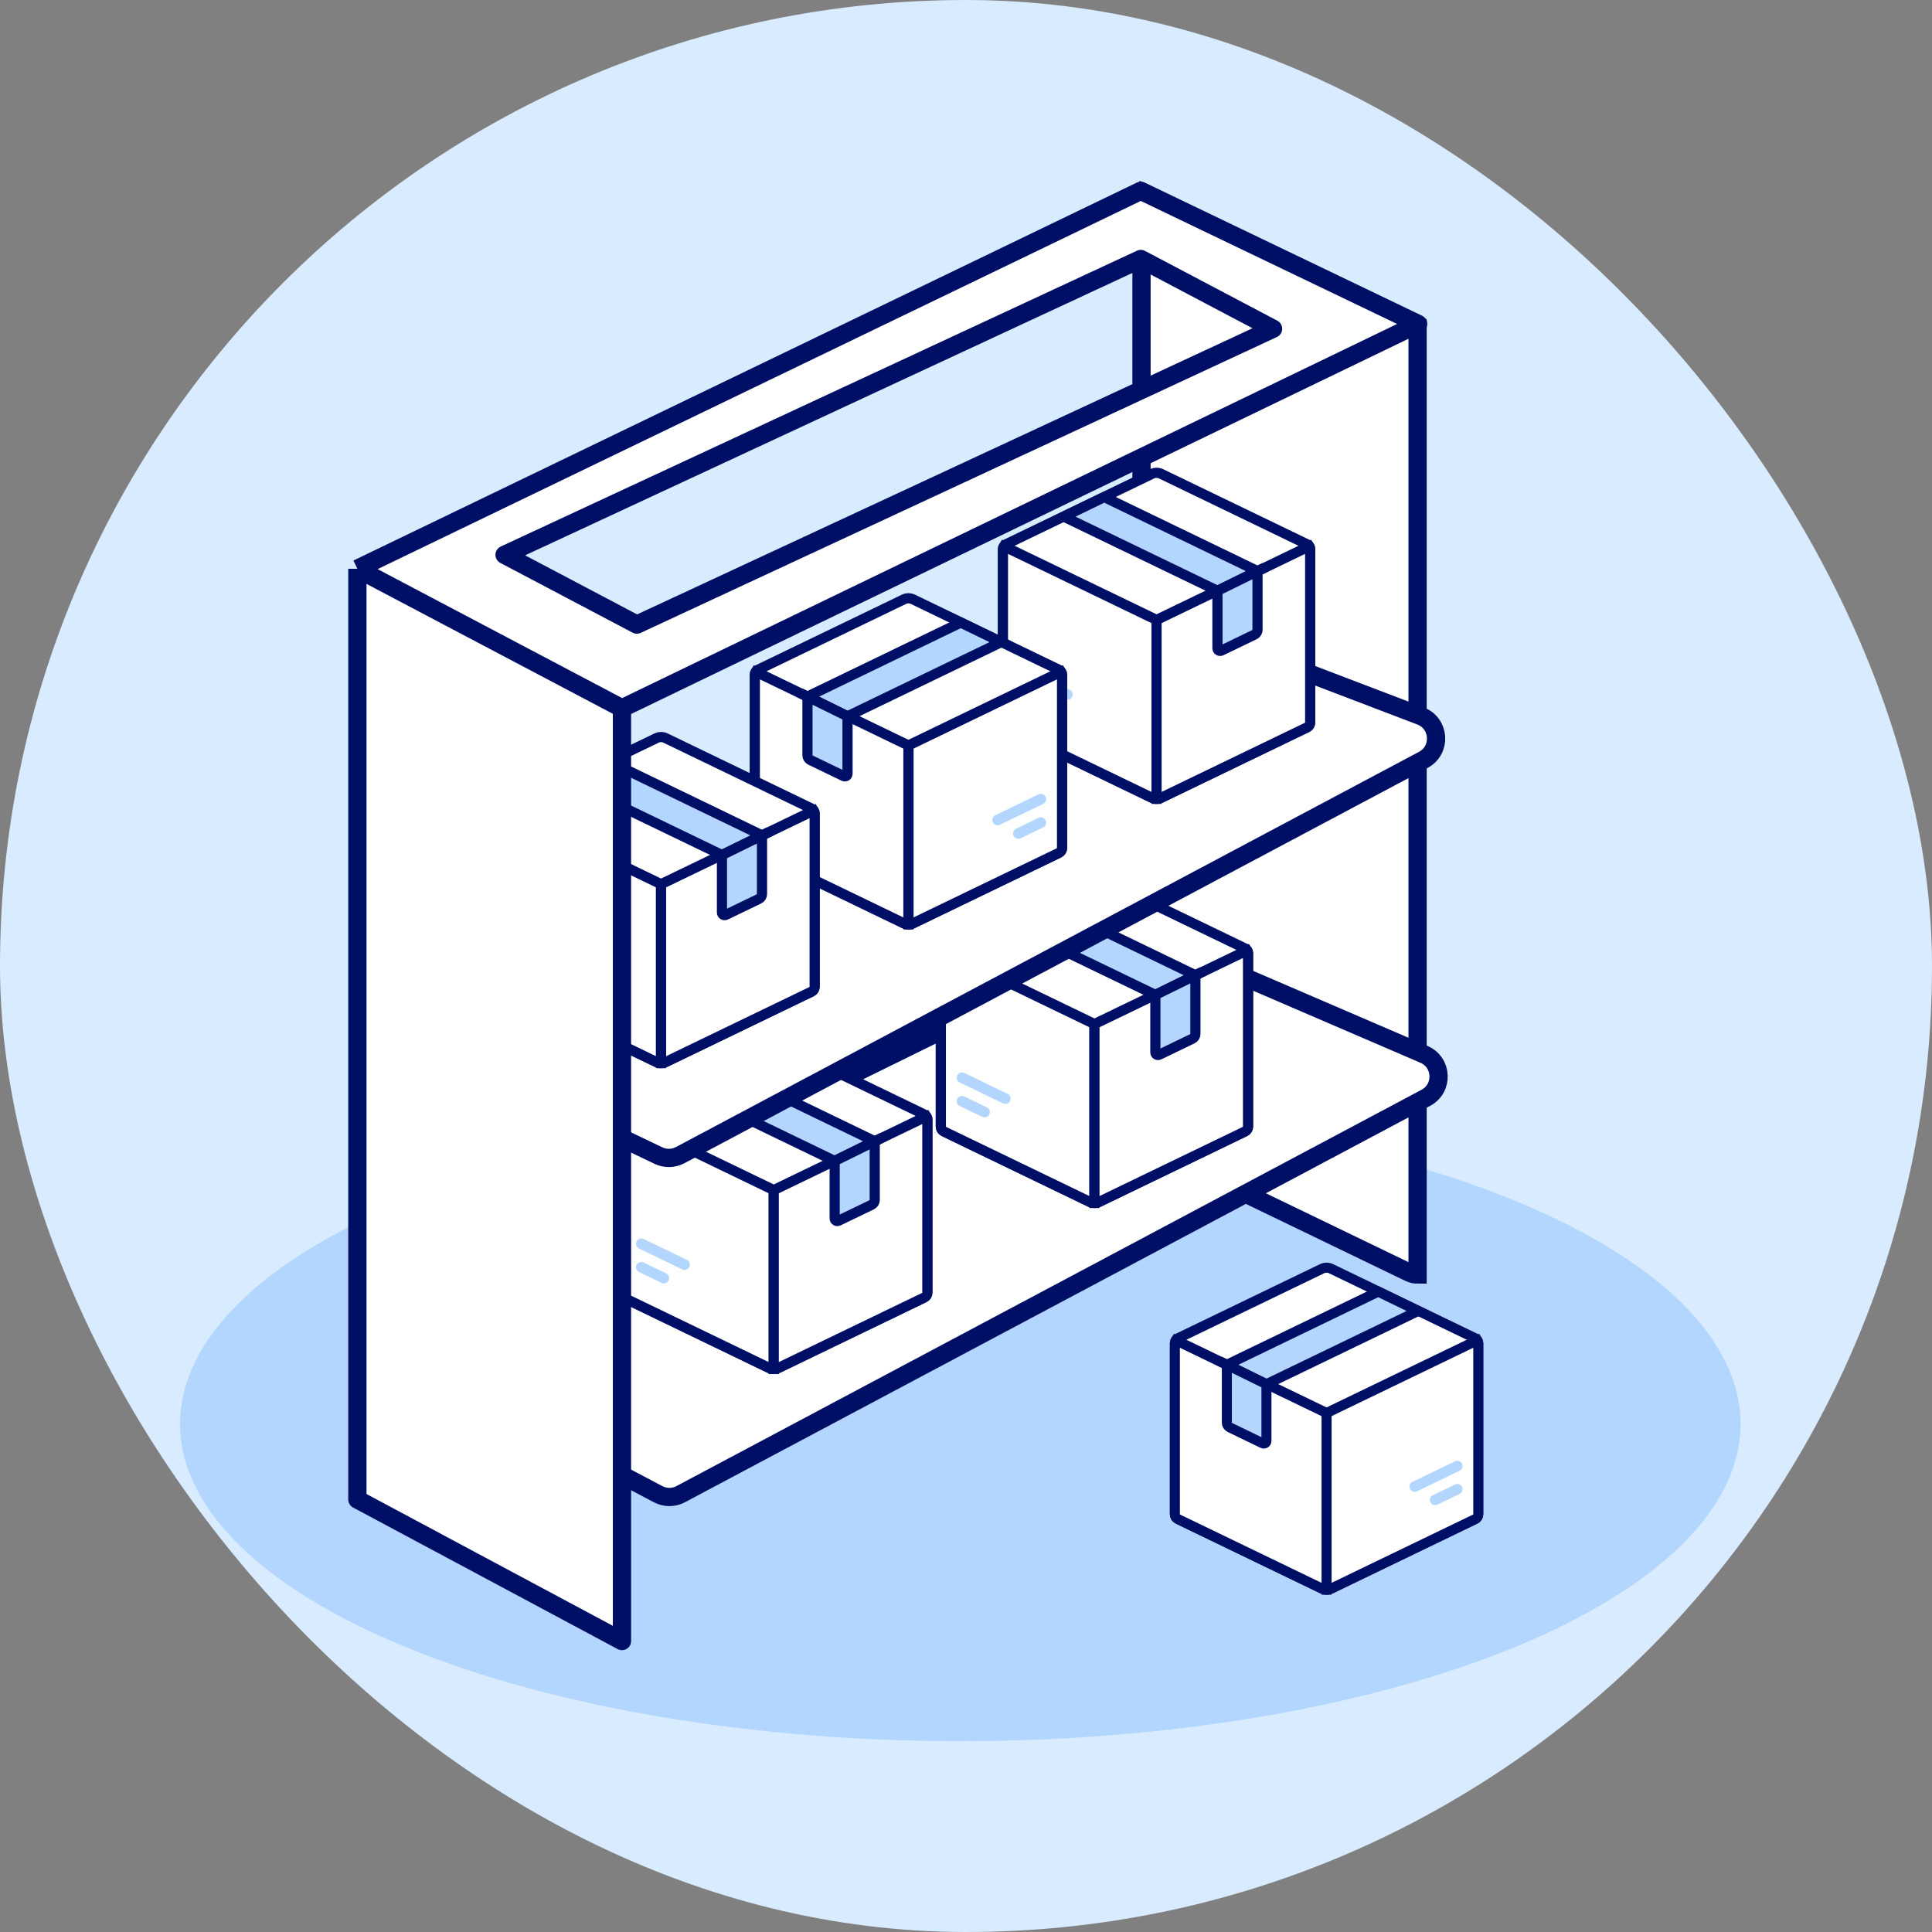 <svg width="80" height="80" viewBox="0 0 80 80" fill="none" xmlns="http://www.w3.org/2000/svg">
<rect x="0" y="0" width="80" height="80" fill="#808080" stroke="none"/>
<g clip-path="url(#clip0_9883_70656)">
<rect width="80" height="80" rx="40" fill="#D9EBFF"/>
<path d="M7.455 58.962C7.455 60.687 8.291 62.395 9.914 63.989C11.538 65.583 13.918 67.031 16.918 68.251C19.919 69.471 23.48 70.439 27.4 71.099C31.32 71.759 35.522 72.099 39.765 72.099C44.008 72.099 48.209 71.759 52.13 71.099C56.05 70.439 59.611 69.471 62.612 68.251C65.612 67.031 67.992 65.583 69.616 63.989C71.24 62.395 72.075 60.687 72.075 58.962C72.075 57.237 71.24 55.528 69.616 53.934C67.992 52.341 65.612 50.892 62.612 49.672C59.611 48.453 56.05 47.485 52.13 46.825C48.209 46.164 44.008 45.825 39.765 45.825C35.522 45.825 31.32 46.164 27.4 46.825C23.48 47.485 19.919 48.453 16.918 49.672C13.918 50.892 11.538 52.341 9.914 53.934C8.291 55.528 7.455 57.237 7.455 58.962Z" fill="#B3D6FF"/>
<path d="M47.332 7.973C47.29 8.037 47.267 8.112 47.267 8.189V47.097C47.267 47.171 47.288 47.244 47.327 47.307C47.367 47.369 47.423 47.42 47.49 47.452L58.356 52.698C58.463 52.749 58.58 52.776 58.699 52.776V13.46L47.332 7.973Z" fill="white" stroke="#000F66" stroke-width="0.756"/>
<path d="M27.25 61.871L15.82 55.833C15.098 55.451 15.113 54.412 15.846 54.051L46.831 38.817C47.093 38.688 47.399 38.68 47.667 38.795L58.964 43.659C59.735 43.99 59.779 45.066 59.038 45.46L28.187 61.87C27.894 62.026 27.544 62.026 27.25 61.871Z" fill="white" stroke="#000F66" stroke-width="0.756" stroke-linejoin="round"/>
<path d="M45.128 36.355L39.082 39.273C39.045 39.291 39.014 39.319 38.992 39.354C38.97 39.389 38.958 39.429 38.958 39.471V46.653C38.958 46.694 38.97 46.734 38.992 46.769C39.014 46.804 39.045 46.832 39.082 46.85L45.128 49.769C45.187 49.797 45.253 49.812 45.319 49.812C45.385 49.812 45.45 49.797 45.509 49.769L51.555 46.85C51.592 46.832 51.624 46.804 51.645 46.769C51.667 46.734 51.679 46.694 51.679 46.653V39.471C51.679 39.429 51.667 39.389 51.645 39.354C51.624 39.319 51.592 39.291 51.555 39.273L45.509 36.355C45.45 36.326 45.385 36.311 45.319 36.311C45.253 36.311 45.187 36.326 45.128 36.355Z" fill="white" stroke="#000F66" stroke-width="0.421"/>
<path d="M38.995 39.351C38.971 39.386 38.958 39.428 38.958 39.471V46.652C38.958 46.694 38.97 46.734 38.992 46.769C39.014 46.804 39.045 46.832 39.082 46.85L45.128 49.769C45.187 49.797 45.253 49.812 45.319 49.812V42.404L38.995 39.351Z" fill="white" stroke="#000F66" stroke-width="0.421"/>
<path d="M51.642 39.351C51.666 39.386 51.679 39.428 51.679 39.471V46.652C51.679 46.694 51.667 46.734 51.645 46.769C51.623 46.804 51.592 46.832 51.555 46.85L45.509 49.769C45.45 49.797 45.385 49.812 45.319 49.812V42.404L51.642 39.351Z" fill="white" stroke="#000F66" stroke-width="0.421"/>
<path d="M40.767 46.27C40.734 46.269 40.702 46.262 40.672 46.248L39.739 45.797C39.713 45.785 39.69 45.767 39.671 45.745C39.651 45.724 39.637 45.699 39.627 45.672C39.618 45.645 39.614 45.616 39.615 45.587C39.617 45.558 39.624 45.53 39.637 45.504C39.689 45.395 39.821 45.35 39.93 45.402L40.863 45.853C40.889 45.865 40.912 45.883 40.931 45.904C40.95 45.926 40.965 45.951 40.975 45.978C40.984 46.005 40.988 46.034 40.987 46.063C40.985 46.091 40.978 46.12 40.965 46.145C40.928 46.224 40.849 46.27 40.767 46.27Z" fill="#B3D6FF"/>
<path d="M41.627 45.71C41.594 45.71 41.561 45.703 41.532 45.688L39.74 44.824C39.631 44.771 39.585 44.64 39.638 44.531C39.691 44.422 39.822 44.377 39.931 44.429L41.722 45.294C41.831 45.346 41.877 45.477 41.824 45.586C41.787 45.665 41.708 45.71 41.627 45.71Z" fill="#B3D6FF"/>
<path d="M49.499 40.382L43.153 37.316L41.48 38.127L47.841 41.197L49.499 40.382Z" fill="#B3D6FF" stroke="#000F66" stroke-width="0.421"/>
<path d="M47.841 41.197V43.576C47.841 43.657 47.925 43.71 47.998 43.675L49.376 43.01C49.413 42.992 49.444 42.964 49.466 42.929C49.488 42.894 49.499 42.854 49.499 42.812V40.382L47.841 41.197Z" fill="#B3D6FF" stroke="#000F66" stroke-width="0.421"/>
<path d="M31.849 43.23L25.803 46.149C25.766 46.167 25.734 46.195 25.712 46.23C25.691 46.265 25.679 46.305 25.679 46.346V53.528C25.679 53.569 25.691 53.61 25.712 53.645C25.734 53.679 25.766 53.708 25.803 53.725L31.849 56.644C31.908 56.673 31.973 56.688 32.039 56.688C32.105 56.688 32.171 56.673 32.23 56.644L38.276 53.725C38.313 53.708 38.344 53.679 38.366 53.645C38.388 53.61 38.4 53.569 38.4 53.528V46.346C38.4 46.305 38.388 46.265 38.366 46.23C38.344 46.195 38.313 46.167 38.276 46.149L32.23 43.23C32.171 43.201 32.105 43.187 32.039 43.187C31.973 43.187 31.908 43.201 31.849 43.23Z" fill="white" stroke="#000F66" stroke-width="0.421"/>
<path d="M25.715 46.226C25.692 46.262 25.679 46.303 25.679 46.346V53.528C25.679 53.569 25.691 53.609 25.712 53.644C25.734 53.679 25.766 53.707 25.803 53.725L31.849 56.644C31.908 56.673 31.973 56.688 32.039 56.688V49.279L25.715 46.226Z" fill="white" stroke="#000F66" stroke-width="0.421"/>
<path d="M38.363 46.226C38.387 46.262 38.4 46.303 38.4 46.346V53.528C38.4 53.569 38.388 53.609 38.366 53.644C38.344 53.679 38.313 53.707 38.276 53.725L32.23 56.644C32.17 56.673 32.105 56.688 32.039 56.688V49.279L38.363 46.226Z" fill="white" stroke="#000F66" stroke-width="0.421"/>
<path d="M27.488 53.145C27.455 53.145 27.423 53.137 27.393 53.123L26.46 52.672C26.434 52.66 26.41 52.642 26.391 52.621C26.372 52.599 26.357 52.575 26.348 52.547C26.338 52.52 26.334 52.491 26.336 52.462C26.338 52.434 26.345 52.406 26.358 52.38C26.41 52.271 26.541 52.225 26.65 52.278L27.584 52.728C27.61 52.741 27.633 52.758 27.652 52.78C27.671 52.801 27.686 52.826 27.695 52.853C27.705 52.881 27.709 52.909 27.707 52.938C27.706 52.967 27.698 52.995 27.686 53.021C27.648 53.099 27.57 53.145 27.488 53.145Z" fill="#B3D6FF"/>
<path d="M28.347 52.586C28.314 52.586 28.282 52.578 28.252 52.564L26.461 51.699C26.352 51.647 26.306 51.516 26.359 51.407C26.411 51.298 26.543 51.252 26.652 51.304L28.443 52.169C28.552 52.222 28.598 52.353 28.545 52.462C28.507 52.54 28.429 52.586 28.347 52.586Z" fill="#B3D6FF"/>
<path d="M36.22 47.257L29.874 44.191L28.201 45.002L34.562 48.073L36.22 47.257Z" fill="#B3D6FF" stroke="#000F66" stroke-width="0.421"/>
<path d="M34.562 48.073V50.452C34.562 50.532 34.646 50.586 34.719 50.55L36.096 49.886C36.133 49.867 36.165 49.84 36.187 49.805C36.209 49.77 36.22 49.729 36.22 49.688V47.257L34.562 48.073Z" fill="#B3D6FF" stroke="#000F66" stroke-width="0.421"/>
<path d="M27.263 47.85L15.943 42.423C15.191 42.062 15.185 40.992 15.934 40.624L46.853 25.422C47.103 25.299 47.392 25.286 47.651 25.385L58.822 29.647C59.624 29.953 59.693 31.061 58.935 31.465L28.165 47.831C27.885 47.98 27.55 47.987 27.263 47.85Z" fill="white" stroke="#000F66" stroke-width="0.756" stroke-linejoin="round"/>
<path d="M47.7 19.621L41.654 22.54C41.617 22.558 41.585 22.586 41.563 22.621C41.541 22.656 41.53 22.696 41.53 22.737V29.919C41.53 29.96 41.541 30.001 41.563 30.036C41.585 30.071 41.617 30.099 41.654 30.117L47.7 33.035C47.759 33.064 47.824 33.079 47.89 33.079C47.956 33.079 48.021 33.064 48.081 33.035L54.127 30.117C54.164 30.099 54.195 30.071 54.217 30.036C54.239 30.001 54.251 29.96 54.251 29.919V22.737C54.251 22.696 54.239 22.656 54.217 22.621C54.195 22.586 54.164 22.558 54.127 22.54L48.081 19.621C48.021 19.593 47.956 19.578 47.89 19.578C47.824 19.578 47.759 19.593 47.7 19.621Z" fill="white" stroke="#000F66" stroke-width="0.421"/>
<path d="M41.566 22.617C41.543 22.653 41.53 22.695 41.53 22.737V29.919C41.53 29.96 41.541 30.001 41.563 30.035C41.585 30.07 41.617 30.099 41.654 30.116L47.7 33.035C47.759 33.064 47.824 33.079 47.89 33.079V25.67L41.566 22.617Z" fill="white" stroke="#000F66" stroke-width="0.421"/>
<path d="M54.214 22.617C54.238 22.653 54.25 22.695 54.251 22.737V29.919C54.251 29.96 54.239 30.001 54.217 30.035C54.195 30.07 54.164 30.099 54.127 30.116L48.081 33.035C48.021 33.064 47.956 33.079 47.89 33.079V25.67L54.214 22.617Z" fill="white" stroke="#000F66" stroke-width="0.421"/>
<path d="M43.339 29.536C43.306 29.536 43.274 29.529 43.244 29.514L42.31 29.064C42.285 29.051 42.261 29.034 42.242 29.012C42.223 28.991 42.208 28.966 42.199 28.938C42.189 28.911 42.185 28.882 42.187 28.854C42.188 28.825 42.196 28.797 42.208 28.771C42.261 28.662 42.392 28.616 42.501 28.669L43.435 29.119C43.461 29.132 43.484 29.149 43.503 29.171C43.522 29.192 43.537 29.217 43.546 29.244C43.556 29.272 43.56 29.3 43.558 29.329C43.556 29.358 43.549 29.386 43.537 29.412C43.499 29.49 43.421 29.536 43.339 29.536Z" fill="#B3D6FF"/>
<path d="M44.198 28.977C44.165 28.977 44.133 28.969 44.103 28.955L42.312 28.09C42.203 28.038 42.157 27.907 42.21 27.798C42.262 27.689 42.394 27.643 42.502 27.695L44.294 28.56C44.403 28.613 44.448 28.744 44.396 28.853C44.358 28.931 44.28 28.977 44.198 28.977Z" fill="#B3D6FF"/>
<path d="M52.071 23.648L45.725 20.582L44.052 21.393L50.412 24.464L52.071 23.648Z" fill="#B3D6FF" stroke="#000F66" stroke-width="0.421"/>
<path d="M50.412 24.464V26.843C50.412 26.924 50.497 26.977 50.57 26.942L51.947 26.277C51.984 26.259 52.016 26.231 52.037 26.196C52.059 26.161 52.071 26.12 52.071 26.079V23.648L50.412 24.464Z" fill="#B3D6FF" stroke="#000F66" stroke-width="0.421"/>
<path d="M37.807 24.818L43.853 27.737C43.89 27.755 43.921 27.783 43.943 27.818C43.965 27.852 43.977 27.893 43.977 27.934V35.116C43.977 35.157 43.965 35.197 43.943 35.233C43.921 35.267 43.89 35.295 43.853 35.313L37.807 38.232C37.747 38.261 37.682 38.276 37.616 38.276C37.55 38.276 37.485 38.261 37.425 38.232L31.38 35.313C31.343 35.295 31.311 35.267 31.289 35.233C31.267 35.197 31.256 35.157 31.256 35.116V27.934C31.256 27.893 31.267 27.852 31.289 27.818C31.311 27.783 31.343 27.755 31.38 27.737L37.425 24.818C37.485 24.789 37.55 24.774 37.616 24.774C37.682 24.774 37.747 24.789 37.807 24.818Z" fill="white" stroke="#000F66" stroke-width="0.421"/>
<path d="M43.94 27.814C43.964 27.85 43.976 27.891 43.977 27.934V35.116C43.977 35.157 43.965 35.197 43.943 35.232C43.921 35.267 43.89 35.295 43.853 35.313L37.807 38.232C37.747 38.261 37.682 38.276 37.616 38.276V30.867L43.94 27.814Z" fill="white" stroke="#000F66" stroke-width="0.421"/>
<path d="M31.292 27.814C31.269 27.85 31.256 27.891 31.256 27.934V35.116C31.256 35.157 31.267 35.197 31.289 35.232C31.311 35.267 31.343 35.295 31.38 35.313L37.425 38.232C37.485 38.261 37.55 38.276 37.616 38.276V30.867L31.292 27.814Z" fill="white" stroke="#000F66" stroke-width="0.421"/>
<path d="M42.167 34.733C42.2 34.733 42.233 34.725 42.262 34.711L43.196 34.26C43.222 34.248 43.245 34.23 43.264 34.209C43.283 34.187 43.298 34.162 43.308 34.135C43.317 34.108 43.321 34.079 43.319 34.05C43.318 34.022 43.31 33.993 43.298 33.968C43.245 33.859 43.114 33.813 43.005 33.865L42.072 34.316C42.046 34.329 42.023 34.346 42.003 34.368C41.984 34.389 41.969 34.414 41.96 34.441C41.95 34.468 41.947 34.497 41.948 34.526C41.95 34.555 41.957 34.583 41.97 34.609C42.007 34.687 42.086 34.733 42.167 34.733Z" fill="#B3D6FF"/>
<path d="M41.308 34.174C41.341 34.174 41.374 34.166 41.403 34.152L43.195 33.287C43.304 33.234 43.349 33.103 43.297 32.994C43.244 32.886 43.113 32.84 43.004 32.892L41.213 33.757C41.104 33.81 41.058 33.941 41.111 34.05C41.148 34.128 41.227 34.174 41.308 34.174Z" fill="#B3D6FF"/>
<path d="M33.435 28.845L39.782 25.779L41.454 26.59L35.094 29.661L33.435 28.845Z" fill="#B3D6FF" stroke="#000F66" stroke-width="0.421"/>
<path d="M35.094 29.661V32.039C35.094 32.12 35.01 32.173 34.937 32.138L33.559 31.473C33.522 31.455 33.491 31.427 33.469 31.392C33.447 31.358 33.435 31.317 33.435 31.276V28.845L35.094 29.661Z" fill="#B3D6FF" stroke="#000F66" stroke-width="0.421"/>
<path d="M55.119 52.535L61.089 55.417C61.126 55.435 61.157 55.462 61.178 55.497C61.2 55.532 61.212 55.571 61.212 55.612V62.705C61.212 62.745 61.2 62.785 61.178 62.82C61.157 62.854 61.126 62.882 61.089 62.9L55.119 65.782C55.06 65.81 54.996 65.825 54.93 65.825C54.865 65.825 54.801 65.81 54.742 65.782L48.772 62.9C48.735 62.882 48.704 62.854 48.682 62.82C48.66 62.785 48.649 62.745 48.649 62.705V55.612C48.649 55.571 48.661 55.532 48.682 55.497C48.704 55.462 48.735 55.435 48.772 55.417L54.742 52.535C54.801 52.506 54.865 52.492 54.93 52.492C54.996 52.492 55.06 52.506 55.119 52.535Z" fill="white" stroke="#000F66" stroke-width="0.415"/>
<path d="M61.176 55.494C61.199 55.529 61.212 55.57 61.212 55.612V62.705C61.212 62.745 61.2 62.785 61.178 62.82C61.157 62.854 61.126 62.882 61.089 62.9L55.119 65.782C55.06 65.81 54.996 65.825 54.93 65.825V58.509L61.176 55.494Z" fill="white" stroke="#000F66" stroke-width="0.415"/>
<path d="M48.685 55.494C48.662 55.529 48.649 55.57 48.649 55.612V62.705C48.649 62.745 48.661 62.785 48.682 62.82C48.704 62.854 48.735 62.882 48.772 62.9L54.742 65.782C54.801 65.81 54.865 65.825 54.93 65.825V58.509L48.685 55.494Z" fill="white" stroke="#000F66" stroke-width="0.415"/>
<path d="M59.425 62.326C59.458 62.326 59.49 62.319 59.519 62.305L60.441 61.86C60.466 61.847 60.489 61.83 60.508 61.809C60.527 61.788 60.542 61.763 60.551 61.736C60.56 61.709 60.565 61.681 60.563 61.652C60.561 61.624 60.554 61.596 60.542 61.571C60.49 61.463 60.36 61.418 60.252 61.47L59.331 61.915C59.305 61.927 59.282 61.944 59.263 61.965C59.244 61.987 59.23 62.011 59.22 62.038C59.211 62.065 59.207 62.094 59.209 62.122C59.21 62.15 59.218 62.178 59.23 62.204C59.267 62.281 59.344 62.326 59.425 62.326Z" fill="#B3D6FF"/>
<path d="M58.577 61.774C58.609 61.774 58.641 61.767 58.671 61.753L60.44 60.899C60.547 60.847 60.593 60.717 60.54 60.61C60.489 60.502 60.358 60.457 60.251 60.509L58.482 61.363C58.375 61.415 58.329 61.544 58.382 61.652C58.419 61.729 58.496 61.774 58.577 61.774Z" fill="#B3D6FF"/>
<path d="M50.801 56.512L57.069 53.484L58.721 54.285L52.439 57.318L50.801 56.512Z" fill="#B3D6FF" stroke="#000F66" stroke-width="0.415"/>
<path d="M52.44 57.317V59.666C52.44 59.746 52.356 59.798 52.284 59.764L50.924 59.107C50.887 59.09 50.856 59.062 50.835 59.027C50.813 58.993 50.801 58.953 50.801 58.912V56.512L52.44 57.317Z" fill="#B3D6FF" stroke="#000F66" stroke-width="0.415"/>
<path d="M27.182 30.564L21.136 33.482C21.099 33.5 21.068 33.528 21.046 33.563C21.024 33.598 21.012 33.639 21.012 33.68V40.861C21.012 40.903 21.024 40.943 21.046 40.978C21.068 41.013 21.099 41.041 21.136 41.059L27.182 43.978C27.241 44.006 27.307 44.021 27.373 44.021C27.439 44.021 27.504 44.006 27.563 43.978L33.609 41.059C33.646 41.041 33.678 41.013 33.699 40.978C33.721 40.943 33.733 40.903 33.733 40.861V33.68C33.733 33.639 33.721 33.598 33.699 33.563C33.678 33.528 33.646 33.5 33.609 33.482L27.563 30.564C27.504 30.535 27.439 30.52 27.373 30.52C27.307 30.52 27.241 30.535 27.182 30.564Z" fill="white" stroke="#000F66" stroke-width="0.421"/>
<path d="M21.049 33.56C21.025 33.595 21.012 33.637 21.012 33.68V40.861C21.012 40.903 21.024 40.943 21.046 40.978C21.068 41.013 21.099 41.041 21.136 41.059L27.182 43.977C27.241 44.006 27.307 44.021 27.373 44.021V36.612L21.049 33.56Z" fill="white" stroke="#000F66" stroke-width="0.421"/>
<path d="M33.697 33.56C33.72 33.595 33.733 33.637 33.733 33.68V40.861C33.733 40.903 33.721 40.943 33.699 40.978C33.678 41.013 33.646 41.041 33.609 41.059L27.563 43.977C27.504 44.006 27.439 44.021 27.373 44.021V36.612L33.697 33.56Z" fill="white" stroke="#000F66" stroke-width="0.421"/>
<path d="M22.821 40.478C22.788 40.478 22.756 40.471 22.726 40.457L21.793 40.006C21.767 39.993 21.744 39.976 21.725 39.955C21.705 39.933 21.691 39.908 21.681 39.881C21.672 39.854 21.668 39.825 21.669 39.796C21.671 39.767 21.678 39.739 21.691 39.713C21.743 39.604 21.875 39.559 21.984 39.611L22.917 40.062C22.943 40.074 22.966 40.092 22.985 40.113C23.005 40.135 23.019 40.16 23.029 40.187C23.038 40.214 23.042 40.243 23.041 40.272C23.039 40.3 23.032 40.328 23.019 40.355C22.981 40.433 22.903 40.478 22.821 40.478Z" fill="#B3D6FF"/>
<path d="M23.68 39.919C23.648 39.919 23.615 39.912 23.585 39.898L21.794 39.033C21.685 38.98 21.639 38.849 21.692 38.74C21.744 38.631 21.876 38.586 21.985 38.638L23.776 39.502C23.885 39.555 23.931 39.686 23.878 39.795C23.84 39.874 23.762 39.919 23.68 39.919Z" fill="#B3D6FF"/>
<path d="M31.553 34.591L25.207 31.525L23.534 32.336L29.895 35.406L31.553 34.591Z" fill="#B3D6FF" stroke="#000F66" stroke-width="0.421"/>
<path d="M29.895 35.406V37.785C29.895 37.866 29.979 37.919 30.052 37.884L31.43 37.219C31.467 37.201 31.498 37.173 31.52 37.138C31.542 37.103 31.553 37.063 31.553 37.022V34.591L29.895 35.406Z" fill="#B3D6FF" stroke="#000F66" stroke-width="0.421"/>
<path fill-rule="evenodd" clip-rule="evenodd" d="M58.722 13.414L25.754 29.329L14.798 23.551L47.237 7.901L58.722 13.414ZM26.371 25.863L20.893 22.974L47.237 10.724L52.715 13.613L26.371 25.863Z" fill="white"/>
<path fill-rule="evenodd" clip-rule="evenodd" d="M25.754 62.222V67.952L14.798 62.09L14.798 23.551L25.754 29.329L25.754 62.222Z" fill="white"/>
<path d="M25.754 29.329L58.722 13.414L47.237 7.901L14.798 23.551M25.754 29.329L14.798 23.551M25.754 29.329L25.754 62.222V67.952L14.798 62.09L14.798 23.551M20.893 22.974L26.371 25.863L52.715 13.613L47.237 10.724L20.893 22.974Z" stroke="#000F66" stroke-width="0.756" stroke-linejoin="round"/>
</g>
<defs>
<clipPath id="clip0_9883_70656">
<path d="M0 40C0 17.909 17.909 0 40 0C62.091 0 80 17.909 80 40C80 62.091 62.091 80 40 80C17.909 80 0 62.091 0 40Z" fill="white"/>
</clipPath>
</defs>
</svg>
